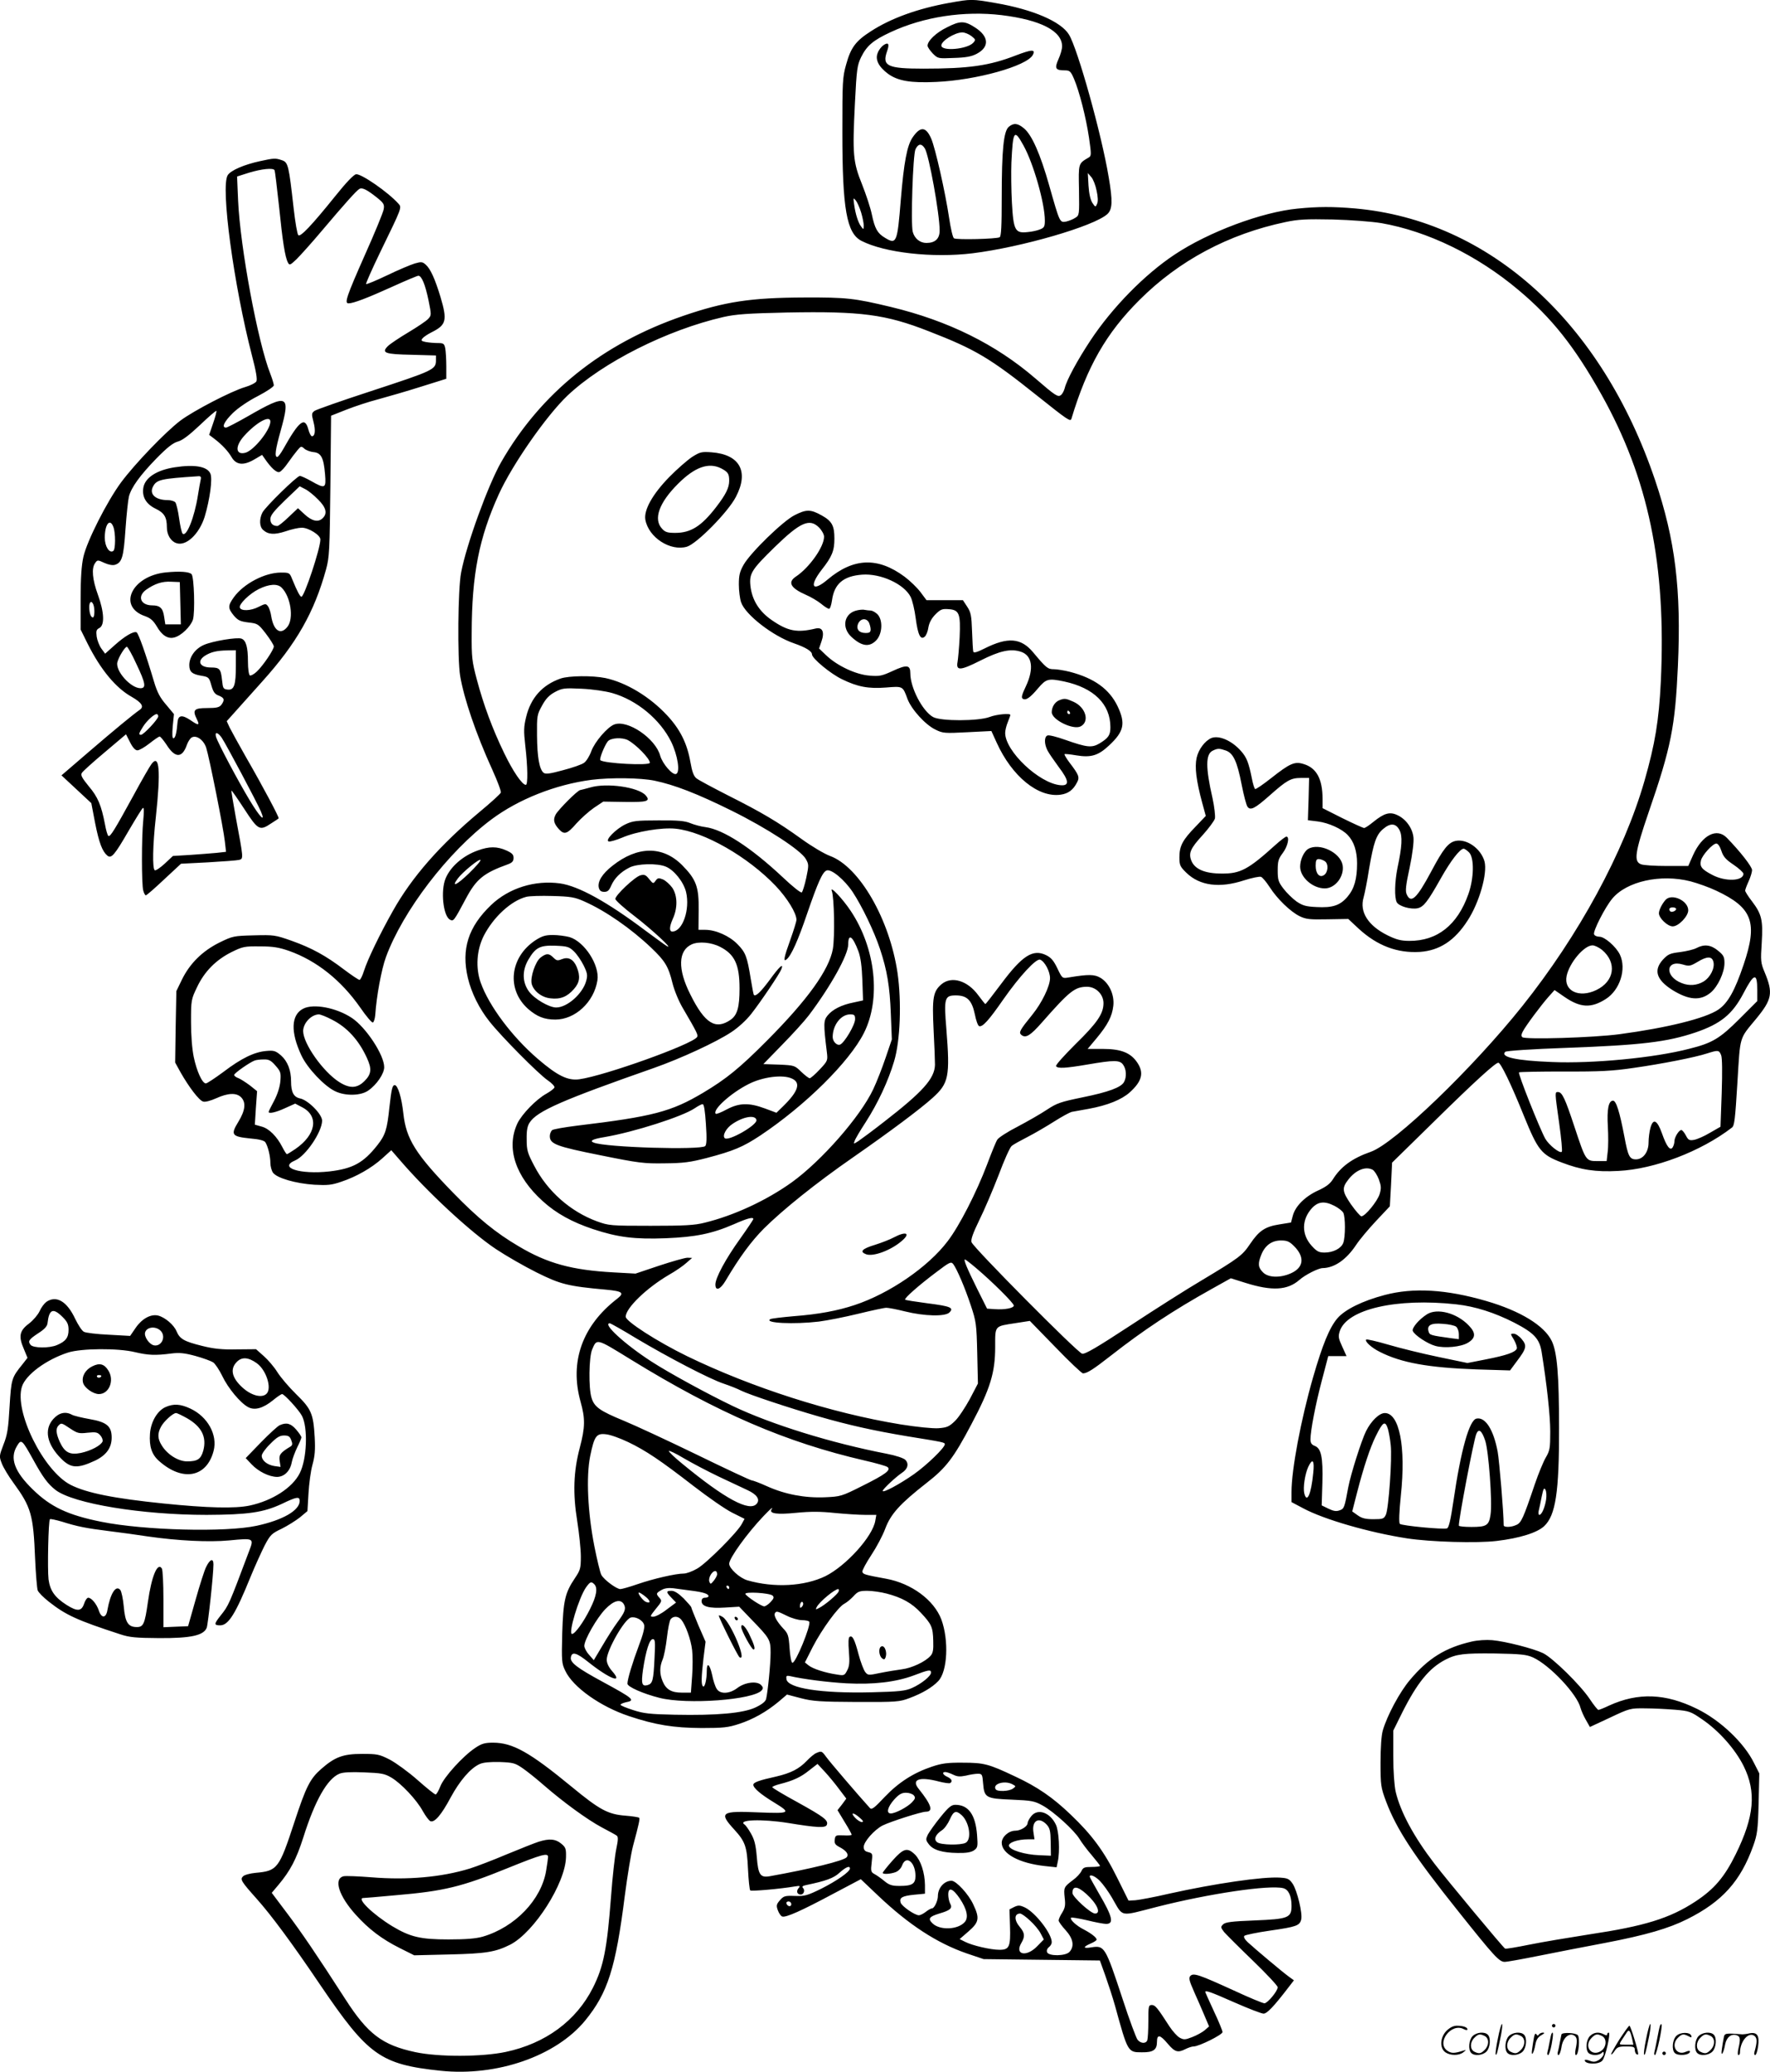 <svg version="1.0" xmlns="http://www.w3.org/2000/svg"
  viewBox="0 0 1026.145 1200.423"
 preserveAspectRatio="xMidYMid meet">
<g transform="translate(-0.256,1200.775) scale(0.1,-0.1)"
fill="#000000" stroke="none">
<path d="M5505 11991 c-182 -33 -337 -89 -453 -164 -89 -57 -117 -95 -144
-193 -21 -74 -22 -100 -22 -394 0 -444 25 -584 111 -628 135 -69 412 -100 643
-72 284 35 705 157 782 227 30 27 32 76 8 215 -41 247 -179 741 -230 825 -46
76 -210 146 -425 183 -138 24 -141 24 -270 1z m305 -71 c227 -28 350 -92 350
-181 0 -15 -9 -48 -21 -74 -24 -54 -18 -65 37 -65 28 0 34 -5 53 -49 31 -73
69 -221 87 -341 14 -98 14 -106 -2 -115 -61 -36 -59 -32 -56 -189 2 -142 2
-146 -21 -160 -13 -9 -37 -18 -53 -22 -38 -7 -37 -8 -99 210 -51 180 -100 292
-146 330 -36 30 -59 33 -88 9 -30 -25 -41 -134 -41 -410 0 -166 -3 -224 -12
-230 -18 -10 -250 -16 -265 -6 -7 5 -19 58 -28 118 -22 148 -80 405 -104 460
-31 70 -63 72 -108 6 -32 -47 -50 -144 -68 -359 -20 -252 -25 -263 -92 -222
-44 26 -59 54 -76 135 -8 39 -34 117 -57 175 -52 129 -56 173 -41 470 10 198
13 219 36 267 33 66 69 97 170 144 193 90 426 125 645 99z m126 -755 c58 -104
124 -336 124 -435 0 -35 -4 -42 -27 -51 -16 -7 -48 -14 -73 -16 -72 -8 -82 9
-91 170 -4 72 -5 177 -3 232 9 187 16 198 70 100z m-572 -17 c24 -38 86 -379
86 -476 0 -48 -26 -72 -77 -72 -37 0 -69 26 -79 65 -12 47 1 448 16 478 16 33
35 35 54 5z m996 -245 c8 -36 9 -63 3 -76 -9 -21 -10 -21 -28 6 -11 18 -19 53
-22 100 l-4 72 20 -23 c11 -12 25 -48 31 -79z m-1365 -127 c8 -27 15 -61 15
-75 -1 -25 -1 -25 -15 -6 -17 22 -33 71 -41 130 -5 38 -5 39 11 20 8 -11 22
-42 30 -69z M5492 11849 c-62 -30 -112 -78 -112 -106 0 -8 14 -28 30 -45 30
-30 31 -30 123 -26 69 2 102 8 132 24 76 40 71 102 -12 154 -59 38 -85 38
-161 -1z m142 -50 c25 -20 26 -22 11 -39 -35 -38 -185 -51 -185 -16 0 27 77
75 121 76 15 0 38 -10 53 -21z M5123 11745 c-11 -8 -26 -27 -32 -44 -16 -38 5
-80 60 -121 57 -41 130 -54 279 -47 232 10 525 92 560 156 18 34 -5 33 -97 -2
-154 -60 -273 -77 -536 -77 -209 0 -242 15 -212 100 16 44 8 56 -22 35z M1510
11074 c-92 -20 -169 -53 -187 -81 -43 -65 35 -640 141 -1048 23 -88 31 -135
25 -147 -5 -9 -34 -24 -65 -33 -79 -23 -297 -136 -375 -194 -86 -65 -264 -250
-345 -359 -81 -110 -197 -338 -218 -431 -11 -50 -16 -121 -16 -246 l0 -175 41
-83 c75 -149 162 -255 255 -307 59 -34 73 -57 47 -75 -40 -28 -148 -117 -297
-245 l-157 -135 86 -80 87 -81 22 -115 c23 -116 42 -165 71 -189 23 -19 42 3
124 145 40 68 76 127 82 131 7 4 7 -20 2 -73 -10 -98 -10 -369 0 -405 4 -16
11 -28 15 -28 5 0 52 41 106 92 l98 91 156 8 c87 5 167 11 180 14 27 7 27 4
-19 250 -15 82 -26 151 -25 152 2 2 35 -46 75 -107 80 -123 89 -128 156 -83
22 14 42 27 43 29 5 3 -92 186 -189 354 -42 74 -85 152 -95 172 l-17 37 69 77
c38 43 100 111 137 153 199 221 301 400 370 650 19 70 21 109 25 483 l4 407
86 34 c48 19 132 47 187 61 55 15 166 47 248 73 l147 46 0 72 c0 40 -3 87 -6
104 -6 28 -10 31 -44 31 -21 0 -52 3 -69 6 -26 5 -29 9 -19 21 6 8 30 24 52
35 86 43 93 68 52 206 -32 105 -58 162 -85 186 -19 17 -26 18 -64 7 -23 -7
-95 -37 -159 -68 -65 -31 -120 -54 -123 -51 -3 2 35 88 84 189 125 257 124
254 103 277 -59 66 -215 174 -245 170 -14 -2 -57 -47 -122 -128 -136 -169
-201 -237 -213 -225 -6 6 -18 75 -27 155 -28 249 -32 267 -67 279 -38 13 -46
13 -128 -5z m84 -52 c3 -5 14 -98 26 -208 21 -207 35 -296 52 -328 9 -17 13
-15 50 20 22 22 88 95 146 164 137 162 201 233 218 243 17 10 45 -5 103 -51
38 -31 43 -39 38 -67 -3 -18 -51 -135 -107 -260 -109 -246 -122 -285 -97 -285
28 0 107 30 253 96 77 35 146 64 152 64 19 0 40 -51 59 -143 17 -84 17 -86 -2
-107 -11 -12 -63 -47 -115 -78 -52 -31 -106 -67 -119 -80 -39 -39 -17 -47 139
-50 l140 -4 0 -26 c0 -56 -9 -60 -384 -183 -166 -54 -310 -105 -320 -112 -17
-13 -18 -18 -6 -64 13 -50 9 -83 -9 -83 -6 0 -15 18 -21 40 -20 75 -53 50
-144 -112 -15 -27 -31 -48 -36 -48 -17 0 -11 42 20 153 58 208 41 216 -190 83
-63 -36 -121 -66 -127 -66 -28 0 -10 36 40 85 31 30 90 70 145 98 50 26 92 54
92 62 0 8 -9 38 -20 66 -73 184 -175 734 -187 1004 l-6 140 69 22 c73 22 139
29 148 15z m-356 -1467 l-23 -67 28 -21 c46 -35 81 -72 102 -108 27 -46 69
-50 131 -14 l46 27 16 -23 c38 -55 69 -82 85 -76 10 3 32 28 49 53 18 26 43
59 55 73 20 24 22 25 40 9 10 -9 34 -18 53 -20 44 -4 59 -32 67 -128 7 -83 1
-86 -80 -40 -30 17 -59 30 -66 30 -17 0 -200 -179 -217 -212 -19 -37 -18 -82
4 -101 30 -27 65 -29 130 -8 34 12 76 21 94 21 40 0 108 -43 108 -68 0 -52
-93 -332 -110 -332 -8 0 -25 32 -54 103 -14 36 -17 37 -65 37 -93 0 -215 -64
-272 -142 -36 -50 -36 -64 -1 -107 24 -28 37 -34 84 -40 54 -6 58 -8 102 -65
25 -33 46 -66 46 -74 0 -19 -62 -111 -99 -146 -16 -15 -34 -25 -40 -22 -6 4
-11 39 -11 81 0 82 -11 122 -37 132 -25 10 -168 -14 -218 -36 -51 -22 -85 -70
-85 -117 0 -39 16 -53 71 -62 42 -7 44 -10 57 -56 11 -38 20 -51 43 -59 32
-13 36 -24 15 -53 -12 -15 -27 -19 -83 -19 -76 0 -86 -11 -59 -65 18 -37 10
-38 -39 -4 -47 31 -69 28 -73 -11 -5 -63 -13 -95 -24 -95 -7 0 -8 22 -4 70 l7
70 -45 54 c-35 40 -52 72 -70 132 -48 162 -91 283 -102 288 -18 7 -68 -22
-127 -75 l-55 -49 -22 30 c-12 17 -24 48 -27 69 -4 33 -2 41 16 50 31 17 28
91 -9 193 -32 88 -38 153 -16 183 13 19 15 19 54 1 24 -11 48 -15 61 -11 41
13 50 44 61 206 6 85 15 170 20 190 14 53 64 122 159 220 64 65 96 90 124 98
27 7 65 36 129 96 49 47 92 84 95 82 2 -3 -6 -35 -19 -72z m332 10 c0 -49 -97
-169 -146 -181 -56 -14 -60 38 -6 98 71 79 152 123 152 83z m276 -451 c47 -46
56 -81 28 -108 -25 -26 -61 -19 -104 20 l-40 37 -55 -52 c-29 -28 -58 -51 -64
-51 -26 0 -41 14 -41 40 0 21 19 45 85 109 l85 81 31 -16 c17 -8 51 -35 75
-60z m-1186 -160 c13 -34 13 -131 -1 -139 -23 -15 -49 27 -49 77 0 78 30 116
50 62z m975 -351 c53 -52 72 -179 34 -227 -39 -50 -80 -24 -94 61 -3 22 -12
49 -19 58 -12 16 -15 16 -55 -4 -44 -23 -101 -25 -108 -4 -7 19 55 80 109 107
60 30 109 33 133 9z m-1091 -99 c9 -24 7 -74 -3 -74 -12 0 -21 26 -21 61 0 31
14 39 24 13z m249 -343 c54 -113 58 -141 24 -141 -57 0 -147 101 -134 151 8
31 44 89 55 89 5 0 30 -44 55 -99z m577 -10 c0 -114 -10 -143 -48 -139 -25 3
-27 7 -32 53 -7 67 -14 75 -64 75 -66 0 -84 37 -34 69 34 21 68 29 126 30 l52
1 0 -89z m-450 -294 c0 -16 -85 -107 -100 -107 -15 0 -13 8 11 46 21 34 64 74
80 74 5 0 9 -6 9 -13z m368 -124 c25 -37 206 -377 227 -427 29 -68 -5 -35 -65
65 -65 107 -185 333 -195 367 -9 31 10 28 33 -5z m-489 -73 c11 0 42 18 70 40
28 22 54 40 59 40 5 0 23 -22 41 -49 49 -77 90 -77 117 1 6 17 18 36 27 42 27
17 70 -13 85 -59 18 -56 100 -467 108 -542 l7 -61 -54 -6 c-30 -3 -99 -8 -154
-12 l-100 -6 -48 -45 c-26 -24 -52 -41 -57 -38 -15 9 -12 147 6 308 29 269 21
369 -25 308 -10 -13 -58 -96 -106 -185 -108 -197 -133 -238 -144 -232 -5 3
-14 34 -20 68 -21 109 -41 158 -94 220 -39 48 -48 64 -40 77 5 9 65 63 133
120 l123 104 24 -47 c15 -30 30 -46 42 -46z M1015 9300 c-103 -16 -170 -59
-181 -116 -10 -54 15 -97 71 -124 50 -24 65 -49 65 -108 0 -42 22 -80 54 -91
56 -21 133 51 165 152 30 100 47 222 33 251 -18 41 -91 54 -207 36z m151 -72
c-3 -13 -10 -53 -16 -90 -20 -129 -67 -245 -89 -222 -5 5 -14 45 -20 88 -6 44
-16 85 -22 93 -6 7 -26 13 -45 13 -70 0 -108 35 -84 79 21 40 47 45 258 59 18
2 22 -2 18 -20z M964 8691 c-198 -20 -283 -199 -119 -254 30 -11 46 -25 66
-58 30 -53 65 -75 102 -65 40 10 94 62 108 103 13 42 7 249 -8 264 -14 14 -69
18 -149 10z m84 -178 l3 -123 -45 0 -45 0 -7 45 c-7 49 -24 65 -69 65 -67 0
-88 52 -36 90 51 36 94 50 146 47 l50 -2 3 -122z M7525 10799 c-207 -20 -515
-135 -712 -266 -175 -116 -362 -307 -488 -497 -76 -115 -139 -231 -150 -278
-4 -15 -13 -32 -21 -39 -18 -14 -31 -6 -149 96 -230 198 -505 334 -837 414
-213 51 -257 56 -503 55 -309 -1 -461 -24 -700 -106 -471 -161 -827 -447
-1057 -848 -76 -133 -202 -480 -232 -639 -19 -97 -22 -496 -6 -598 22 -133 93
-340 187 -546 30 -66 52 -125 49 -132 -3 -8 -58 -58 -122 -111 -229 -191 -393
-377 -504 -575 -74 -131 -147 -282 -167 -346 -9 -29 -21 -53 -26 -53 -6 0 -46
27 -90 60 -105 80 -187 125 -305 167 -94 33 -101 34 -218 31 -117 -3 -122 -4
-200 -42 -98 -49 -170 -120 -216 -213 l-33 -68 -4 -207 -3 -207 32 -58 c48
-84 106 -161 130 -168 12 -4 42 4 76 19 68 31 117 33 144 6 30 -30 25 -76 -16
-143 -46 -75 -38 -85 70 -96 50 -4 81 -12 87 -22 15 -23 29 -81 29 -119 0 -20
7 -45 15 -57 22 -31 131 -63 240 -70 76 -4 100 -2 155 17 88 29 177 80 239
136 l52 47 47 -54 c161 -188 414 -422 560 -519 57 -38 163 -99 235 -135 139
-69 181 -80 403 -100 97 -9 108 -19 64 -53 -202 -156 -276 -365 -212 -595 28
-99 27 -150 -4 -267 -37 -140 -41 -265 -15 -426 11 -71 21 -164 21 -205 0 -68
-3 -79 -34 -125 -58 -86 -68 -130 -74 -321 -4 -162 -3 -174 18 -217 45 -95
204 -207 369 -262 153 -51 257 -68 421 -69 126 0 154 3 218 24 82 27 158 70
229 129 l48 41 80 -21 c69 -18 112 -21 325 -22 231 -1 248 1 304 22 76 28 134
63 168 99 54 56 62 237 18 357 -43 113 -173 209 -320 236 -126 23 -135 26
-138 41 -1 8 22 51 51 95 30 45 67 114 82 155 32 85 86 144 238 263 115 89
158 146 261 341 110 207 138 300 138 448 0 126 -5 119 117 138 l84 13 148
-152 c81 -84 153 -152 160 -152 24 0 61 24 162 103 189 148 363 263 584 386
l111 62 83 -26 c155 -49 245 -44 314 16 34 30 109 68 135 69 69 1 138 49 195
135 19 29 71 91 115 138 l80 85 7 127 6 126 246 241 c235 231 353 338 370 338
14 0 75 -126 147 -305 83 -204 102 -228 220 -273 112 -43 197 -56 328 -49 210
10 480 113 659 251 15 11 19 48 32 261 17 276 9 249 109 370 92 112 99 149 49
269 -23 55 -24 66 -17 171 8 132 0 166 -57 241 -22 28 -39 56 -39 61 0 6 9 30
20 54 11 24 20 54 20 65 0 20 -69 108 -146 187 -58 60 -143 17 -196 -100 l-28
-63 -124 0 c-69 0 -136 4 -150 10 -43 16 -35 69 44 300 131 379 154 498 170
848 20 445 -15 730 -132 1077 -310 917 -960 1506 -1740 1575 -127 11 -215 11
-333 -1z m485 -84 c269 -47 556 -186 795 -387 194 -162 326 -329 481 -605 274
-489 377 -987 345 -1666 -11 -223 -33 -359 -95 -575 -119 -413 -380 -893 -708
-1304 -289 -362 -741 -796 -878 -844 -109 -38 -175 -87 -221 -161 -16 -25 -40
-43 -84 -63 -75 -34 -132 -90 -147 -145 l-11 -41 -68 -11 c-82 -13 -117 -36
-169 -113 -45 -67 -64 -81 -279 -210 -85 -50 -271 -168 -414 -262 -200 -131
-264 -168 -281 -164 -28 7 -631 615 -641 646 -5 15 8 52 45 128 29 58 79 176
112 261 32 86 66 162 76 169 9 8 51 31 92 52 41 21 111 62 155 90 44 28 89 52
100 55 11 2 56 10 100 18 109 20 190 53 237 95 72 65 84 114 43 174 -38 56
-94 78 -199 78 l-88 0 52 62 c64 77 90 126 97 188 7 62 -23 130 -73 161 -36
22 -71 22 -186 3 -37 -6 -37 -6 -65 52 -22 46 -37 63 -65 77 -77 38 -139 -2
-262 -167 -48 -64 -88 -116 -91 -116 -2 0 -20 23 -41 51 -62 85 -154 113 -213
64 -49 -42 -55 -78 -46 -265 5 -91 8 -182 8 -202 -2 -80 -70 -156 -296 -331
-65 -51 -132 -100 -148 -111 -28 -18 -29 -18 -22 0 3 11 32 60 64 109 72 112
131 239 165 353 36 119 44 344 20 512 -46 312 -221 615 -391 678 -33 12 -107
56 -165 98 -139 100 -232 155 -427 253 -88 45 -171 89 -183 99 -16 13 -25 38
-35 95 -19 108 -60 190 -136 271 -101 108 -236 189 -357 215 -74 15 -211 14
-260 -3 -105 -37 -172 -111 -199 -222 -14 -57 -15 -80 -5 -168 14 -120 16
-226 3 -226 -21 0 -75 79 -125 183 -69 142 -120 281 -159 427 -28 106 -31 128
-30 270 1 340 43 552 157 803 79 174 277 457 399 573 205 193 577 380 904 455
72 16 139 21 368 26 428 8 571 -10 823 -109 268 -104 353 -154 626 -372 177
-141 194 -153 200 -135 91 303 202 497 395 689 228 228 517 382 846 451 75 16
120 18 275 15 106 -3 225 -12 280 -21z m-4458 -2723 c143 -41 278 -153 342
-283 38 -79 53 -177 28 -186 -21 -8 -79 60 -92 106 -27 100 -189 210 -266 181
-40 -15 -113 -100 -133 -154 -10 -28 -29 -59 -42 -68 -13 -10 -68 -29 -122
-43 -77 -21 -101 -24 -113 -15 -25 21 -37 92 -38 215 -1 115 0 122 29 174 22
41 42 61 75 79 42 22 53 24 155 19 64 -3 138 -14 177 -25z m91 -273 c48 -26
127 -107 127 -131 0 -18 -267 -4 -287 15 -7 8 25 87 44 110 19 20 83 23 116 6z
m155 -235 c115 -24 247 -75 447 -174 206 -102 399 -228 429 -279 18 -32 18
-36 3 -109 -9 -42 -21 -80 -26 -85 -5 -5 -53 33 -112 89 -184 172 -343 275
-446 289 -26 3 -66 14 -88 23 -31 13 -70 17 -185 16 -130 0 -150 -3 -192 -23
-56 -27 -121 -94 -96 -99 9 -2 43 8 77 22 83 36 230 60 310 52 165 -17 419
-162 581 -332 67 -71 120 -157 120 -196 0 -9 -16 -61 -35 -114 -38 -105 -43
-133 -22 -115 27 22 66 109 120 268 62 180 88 238 112 247 27 10 103 -53 151
-125 54 -82 124 -227 158 -329 42 -126 57 -219 63 -375 l6 -150 -36 -106 c-20
-59 -52 -141 -72 -183 -75 -159 -300 -415 -472 -539 -148 -106 -337 -193 -505
-234 -59 -15 -118 -18 -313 -18 -234 0 -242 1 -312 26 -154 57 -287 174 -364
323 -38 72 -43 89 -43 151 -1 52 4 78 17 98 43 67 191 131 722 317 153 54 358
148 447 207 40 26 87 69 116 106 55 70 165 233 175 260 14 38 -13 13 -68 -63
-53 -71 -81 -98 -92 -87 -2 2 -10 44 -18 93 -21 130 -30 153 -77 201 -47 48
-126 83 -187 83 l-39 0 1 113 c2 136 -14 179 -96 262 -113 113 -259 111 -404
-4 -60 -47 -87 -92 -79 -127 5 -17 13 -24 32 -24 19 0 28 8 40 36 18 42 54 79
106 105 45 23 162 26 211 5 48 -20 103 -89 117 -147 24 -101 -20 -229 -80
-229 -18 0 -17 28 2 71 30 64 29 137 -2 183 -14 19 -38 41 -54 48 -25 10 -31
9 -43 -8 -13 -18 -14 -18 -37 10 -19 24 -27 28 -50 22 -32 -8 -146 -115 -146
-137 0 -8 51 -54 113 -101 100 -77 226 -194 187 -173 -8 4 -64 45 -125 90
-222 167 -389 259 -496 274 -146 20 -296 -27 -399 -125 -133 -127 -174 -256
-135 -423 21 -87 66 -178 126 -253 68 -86 284 -304 337 -340 24 -16 41 -35 39
-41 -2 -7 -23 -23 -46 -36 -60 -33 -143 -119 -169 -173 -66 -142 -12 -307 148
-451 77 -70 170 -121 290 -161 145 -48 242 -60 424 -53 171 7 266 26 393 81
77 34 113 44 113 30 0 -3 -34 -54 -76 -113 -85 -118 -144 -228 -144 -266 0
-40 28 -30 58 20 83 140 149 229 223 304 110 109 301 263 519 414 220 153 389
280 459 343 94 85 102 122 80 400 -15 179 -10 194 55 194 65 0 93 -28 110
-109 7 -36 18 -67 25 -69 20 -7 57 35 139 153 95 136 192 241 215 232 26 -10
57 -68 57 -107 0 -46 -47 -143 -102 -211 -73 -90 -81 -104 -64 -118 25 -21 53
-3 118 71 162 184 192 208 263 208 51 0 95 -44 95 -95 0 -61 -37 -115 -162
-237 -65 -65 -117 -122 -113 -128 9 -15 56 -12 185 10 152 26 185 26 204 -2
19 -26 21 -71 5 -100 -17 -31 -89 -58 -242 -89 -126 -26 -147 -33 -206 -72
-36 -24 -113 -68 -170 -98 -57 -29 -109 -63 -116 -74 -8 -11 -34 -76 -60 -145
-61 -161 -161 -357 -229 -445 -112 -148 -336 -302 -538 -369 -99 -33 -210 -54
-356 -65 -67 -6 -128 -13 -134 -17 -37 -23 137 -31 282 -14 47 6 149 26 227
45 78 19 152 35 164 35 12 0 60 -9 108 -21 112 -28 234 -31 258 -6 27 27 7 36
-128 53 -68 9 -126 18 -129 21 -7 7 79 83 179 158 79 60 87 64 100 48 22 -30
68 -137 102 -240 31 -93 33 -108 37 -275 l4 -177 -47 -90 c-27 -49 -65 -107
-86 -127 -34 -33 -46 -38 -96 -42 -35 -2 -123 7 -218 22 -405 66 -865 214
-1240 396 -174 85 -355 202 -355 228 0 50 121 167 251 243 39 22 85 54 102 70
l32 28 -27 1 c-14 0 -88 -21 -164 -46 l-137 -46 -126 7 c-242 13 -385 52 -551
151 -133 78 -238 164 -380 310 -218 224 -273 312 -289 460 -10 92 -32 164 -50
164 -14 0 -19 -23 -31 -130 -13 -127 -24 -160 -69 -217 -82 -104 -143 -137
-279 -153 -170 -19 -298 22 -198 64 61 26 155 164 156 230 0 38 -82 120 -128
129 -37 8 -52 36 -52 99 0 64 -20 116 -58 150 -32 27 -41 30 -86 26 -69 -6
-144 -42 -249 -122 -49 -36 -94 -66 -101 -66 -21 0 -53 71 -70 152 -10 47 -16
127 -16 205 0 126 1 130 35 201 43 91 110 158 200 203 65 32 76 34 165 33 76
0 110 -6 168 -26 160 -57 301 -169 412 -327 35 -51 68 -90 74 -88 6 2 12 21
14 43 7 108 36 265 62 336 98 267 360 610 612 798 157 117 372 202 579 229
111 14 285 12 367 -5z m6184 -406 c11 -34 26 -51 71 -81 31 -21 57 -45 57 -52
0 -43 -105 -47 -180 -7 -62 32 -75 49 -66 85 8 31 68 97 89 97 9 0 21 -17 29
-42z m-179 -177 c42 -11 109 -35 149 -54 211 -99 242 -184 159 -429 -51 -151
-91 -222 -146 -260 -75 -51 -298 -106 -575 -143 -151 -20 -547 -32 -562 -17
-7 7 -6 17 3 33 16 32 108 155 150 202 l34 38 58 -40 c92 -63 154 -66 239 -12
82 52 121 174 82 257 -22 46 -88 104 -119 104 -14 0 -28 6 -31 14 -7 18 64
157 105 206 83 101 281 145 454 101z m-6412 -117 c122 -54 269 -156 387 -268
80 -76 100 -109 123 -204 11 -44 37 -107 61 -147 82 -140 89 -155 82 -166 -26
-42 -537 -225 -683 -245 -67 -9 -127 21 -238 116 -150 128 -286 309 -334 445
-30 86 -23 188 18 270 56 109 158 203 246 226 18 5 87 7 153 5 107 -3 129 -7
185 -32z m787 -263 c84 -43 112 -103 112 -241 0 -108 -13 -153 -50 -180 -88
-62 -151 -24 -235 145 -75 148 -71 255 8 291 41 18 113 12 165 -15z m5112 -17
c88 -74 73 -182 -33 -233 -100 -48 -190 -5 -172 82 16 76 101 177 150 177 13
0 37 -12 55 -26z m900 -231 l0 -66 -103 -103 c-113 -113 -157 -140 -290 -173
-203 -53 -562 -87 -797 -77 -209 8 -301 29 -271 59 6 6 154 16 353 23 438 16
585 34 749 89 147 50 215 105 279 227 61 117 80 122 80 21z m-209 -380 c6 -16
7 -97 3 -220 l-7 -194 -61 -35 c-33 -20 -75 -38 -92 -41 -28 -5 -34 -1 -48 26
-9 17 -21 31 -26 31 -14 0 -40 -42 -40 -65 0 -11 -5 -27 -10 -35 -14 -23 -35
3 -62 80 -28 78 -51 90 -67 33 -6 -21 -11 -60 -11 -86 0 -55 -32 -97 -73 -97
-37 0 -46 18 -67 131 -28 147 -48 209 -66 209 -26 0 -36 -50 -30 -150 3 -52 3
-119 -1 -147 l-6 -53 -53 0 c-68 0 -68 1 -134 200 -54 163 -71 200 -95 200
-19 0 -19 2 7 -182 12 -86 19 -160 15 -164 -11 -12 -75 39 -96 76 -33 60 -160
379 -152 384 4 3 122 5 262 5 207 -1 282 3 403 21 162 23 356 61 426 84 63 20
69 20 81 -11z m-8381 -60 c29 -33 32 -41 28 -89 -3 -34 -16 -76 -36 -114 -18
-33 -32 -62 -32 -65 0 -12 43 -3 96 22 l58 26 42 -22 c97 -52 78 -159 -41
-241 -24 -16 -46 -30 -49 -30 -3 0 -15 18 -26 40 -32 63 -78 109 -121 120
l-39 11 6 97 7 97 -41 33 c-23 17 -52 36 -66 42 -15 5 -26 14 -26 19 0 10 91
74 120 84 8 3 31 6 51 6 30 1 43 -6 69 -36z m6360 -603 c10 -5 26 -30 36 -55
14 -39 15 -52 5 -86 -13 -42 -84 -129 -106 -129 -6 0 -33 31 -60 69 -52 76
-54 95 -14 146 43 54 99 76 139 55z m-220 -210 c22 -11 44 -29 50 -39 13 -25
13 -141 0 -175 -12 -32 -58 -56 -108 -56 -33 0 -45 6 -75 39 -60 66 -59 152 2
219 36 38 73 42 131 12z m-235 -233 c63 -63 56 -124 -18 -157 -62 -28 -132
-26 -162 5 -29 28 -31 51 -10 103 22 54 61 82 114 82 36 0 49 -6 76 -33z
m-1841 -129 c92 -78 216 -201 216 -215 0 -15 -52 -25 -110 -21 l-45 3 -57 114
c-58 117 -81 171 -71 171 3 0 33 -23 67 -52z m-1973 -405 c185 -110 426 -236
508 -263 36 -12 81 -30 100 -40 46 -23 277 -100 451 -150 174 -50 317 -82 515
-115 211 -34 215 -35 215 -46 0 -20 -106 -122 -180 -174 -83 -58 -180 -110
-180 -96 0 10 76 81 112 105 34 22 41 53 19 75 -10 10 -55 25 -107 35 -321 62
-667 169 -894 277 -144 69 -368 191 -470 257 -155 100 -288 222 -242 222 5 0
74 -39 153 -87z m-31 -123 c504 -310 900 -480 1355 -585 66 -15 126 -32 133
-38 22 -17 -13 -43 -146 -109 -121 -61 -127 -62 -217 -66 -116 -5 -232 17
-336 64 -42 19 -82 34 -89 34 -6 0 -150 67 -318 149 -169 82 -359 170 -422
196 -139 57 -172 80 -188 133 -18 58 -15 234 3 279 28 66 22 68 225 -57z m-16
-478 c104 -50 187 -106 381 -256 83 -64 182 -133 222 -153 l72 -36 -15 -28
c-24 -48 -205 -229 -259 -260 -27 -16 -63 -29 -78 -29 -47 0 -177 -30 -267
-61 -46 -16 -92 -29 -101 -29 -22 0 -95 54 -110 82 -7 12 -25 88 -41 168 -38
195 -48 400 -24 520 24 117 36 134 92 127 24 -2 82 -23 128 -45z m525 -200
c64 -30 139 -65 168 -79 54 -25 73 -54 53 -78 -41 -50 -184 27 -434 233 -42
34 -76 67 -76 72 0 5 39 -13 87 -42 48 -28 139 -76 202 -106z m306 -191 c-14
-24 35 -30 144 -19 83 8 139 8 224 -1 62 -6 142 -11 176 -11 l64 0 -6 -34
c-15 -91 -169 -261 -289 -321 -122 -59 -297 -69 -453 -24 -44 13 -105 68 -105
96 0 32 103 175 199 276 43 45 59 58 46 38z m-315 -375 c0 -8 -9 -24 -19 -37
-18 -22 -20 -22 -26 -6 -4 10 0 28 9 42 17 26 36 26 36 1z m-712 -58 c21 -21
13 -69 -25 -144 -37 -75 -87 -144 -104 -144 -24 0 39 210 81 270 24 33 30 36
48 18z m782 -18 c0 -5 -2 -10 -4 -10 -3 0 -8 5 -11 10 -3 6 -1 10 4 10 6 0 11
-4 11 -10z m-220 -19 c72 -9 100 -19 100 -32 0 -5 -9 -9 -20 -9 -13 0 -20 -7
-20 -20 0 -31 44 -43 136 -37 l82 5 69 -72 c108 -111 113 -119 113 -195 0 -66
-16 -226 -26 -268 -4 -15 -24 -31 -62 -49 -71 -33 -223 -47 -467 -42 -144 3
-181 7 -242 27 -40 13 -73 26 -73 31 0 4 14 10 30 14 58 11 48 20 -134 119
-146 79 -188 111 -184 140 5 37 32 30 104 -28 121 -96 203 -127 135 -50 -20
23 -31 46 -31 66 0 54 101 232 139 244 28 8 71 -15 78 -43 4 -15 -7 -58 -31
-120 -36 -96 -66 -194 -66 -220 0 -18 90 -58 185 -82 159 -41 548 -12 594 44
9 11 8 18 -5 31 -25 24 -94 15 -138 -19 -45 -34 -100 -36 -119 -3 -8 12 -20
48 -26 80 -14 63 -31 76 -31 23 0 -49 -11 -96 -21 -90 -12 7 -11 51 2 164 l12
95 -42 96 c-22 53 -41 100 -41 104 0 3 -20 26 -44 51 -30 29 -53 44 -70 44
-33 0 -33 -7 0 -41 l26 -27 -55 -41 c-29 -23 -64 -41 -77 -41 -21 0 -20 2 15
46 35 42 36 46 21 63 -22 24 -20 28 12 46 17 10 41 13 67 10 22 -3 69 -9 105
-14z m854 -6 c-7 -16 -77 -76 -112 -94 -21 -11 -23 -11 -14 6 17 31 104 103
124 103 4 0 5 -7 2 -15z m279 -11 c88 -23 146 -55 198 -111 63 -67 70 -84 72
-163 2 -53 -2 -72 -16 -87 -30 -34 -109 -71 -167 -78 -30 -4 -86 -13 -125 -21
-67 -14 -71 -14 -86 5 -9 11 -27 58 -39 103 -23 88 -36 112 -52 101 -7 -3 -8
-35 -4 -84 5 -63 3 -86 -10 -110 -15 -30 -18 -31 -60 -24 -68 10 -139 33 -164
53 l-21 17 46 91 c53 102 148 233 184 250 13 7 36 26 52 43 24 27 35 31 79 31
29 0 79 -7 113 -16z m-1398 -18 c30 -24 31 -42 2 -30 -17 6 -52 54 -40 54 5 0
22 -11 38 -24z m737 6 c9 -9 7 -17 -12 -37 -13 -14 -30 -25 -37 -25 -16 0 -98
54 -109 71 -9 16 142 7 158 -9z m-862 -51 c13 -25 6 -44 -40 -106 -20 -27 -58
-87 -85 -133 l-50 -84 -27 31 c-16 17 -28 41 -28 52 0 35 72 161 121 212 50
52 90 62 109 28z m1031 -14 c-8 -8 -11 -7 -11 4 0 20 13 34 18 19 3 -7 -1 -17
-7 -23z m-86 -52 c28 -14 67 -25 87 -25 20 0 39 -4 42 -9 12 -19 -80 -244 -98
-238 -6 2 -13 39 -16 85 -5 74 -9 85 -37 114 -37 40 -56 75 -48 88 8 14 13 13
70 -15z m-613 -22 c25 -30 56 -115 63 -176 4 -31 4 -100 0 -152 l-7 -95 -52 0
c-61 0 -92 18 -112 66 -18 43 -18 83 0 126 8 18 19 75 25 127 6 51 15 99 22
107 16 19 43 18 61 -3z m-155 -225 c-6 -127 -11 -145 -39 -154 -34 -10 -39 7
-28 87 17 113 38 179 57 179 14 0 15 -13 10 -112z m1603 -82 c0 -20 -56 -65
-110 -89 -38 -17 -73 -21 -236 -25 -289 -7 -485 23 -492 76 -3 19 0 22 20 18
78 -18 220 -36 328 -42 156 -8 285 7 388 45 89 34 102 36 102 17z M4015 9360
c-27 -18 -87 -70 -132 -116 -97 -99 -149 -192 -139 -248 19 -103 145 -184 241
-156 57 17 239 201 284 289 77 147 22 246 -142 258 -57 4 -66 2 -112 -27z
m168 -66 c40 -21 47 -31 47 -72 0 -40 -19 -79 -76 -153 -85 -110 -146 -149
-237 -149 -44 0 -58 4 -76 24 -52 55 -18 151 93 261 97 97 177 125 249 89z
M4610 9023 c-67 -33 -255 -216 -296 -287 -23 -41 -28 -61 -28 -115 0 -36 6
-83 13 -103 24 -72 184 -196 307 -238 69 -24 104 -46 104 -64 0 -23 107 -112
174 -144 90 -44 153 -56 255 -48 99 8 97 9 125 -67 23 -60 103 -149 162 -177
42 -21 53 -22 185 -15 l139 7 31 -68 c88 -194 240 -319 370 -301 44 6 73 27
95 70 17 31 12 44 -43 116 -18 24 -31 46 -29 49 3 2 33 -1 68 -7 85 -14 127
-2 190 57 87 81 97 127 50 227 -48 100 -135 163 -277 200 -32 8 -74 15 -93 15
-35 0 -44 7 -120 98 -70 84 -147 90 -282 22 -44 -22 -62 -27 -65 -18 -2 7 -5
60 -7 118 -3 91 -7 110 -28 142 l-25 38 -106 0 -105 0 -35 47 c-19 25 -60 65
-92 89 -155 115 -296 110 -446 -16 -88 -75 -110 -41 -35 56 60 76 74 110 74
181 0 76 -15 102 -75 135 -63 35 -88 35 -155 1z m141 -72 c16 -16 29 -40 29
-53 0 -59 -85 -179 -163 -231 -50 -33 -31 -67 58 -106 28 -12 67 -35 87 -51
20 -17 41 -30 47 -30 6 0 13 22 17 49 13 96 66 141 175 149 107 8 243 -54 281
-129 10 -20 23 -75 29 -122 13 -98 28 -129 52 -109 9 7 19 32 22 55 5 28 19
53 41 75 29 29 39 33 76 30 62 -4 70 -26 64 -163 -3 -60 -9 -125 -12 -142 -10
-53 15 -52 132 7 113 57 176 71 236 51 65 -22 76 -98 28 -200 -23 -48 -28 -66
-18 -72 18 -11 42 5 89 61 47 55 59 58 151 39 172 -37 268 -131 268 -265 0
-46 -11 -62 -63 -94 -45 -26 -71 -24 -199 21 -48 17 -94 29 -103 25 -19 -7
-19 -49 0 -86 8 -16 38 -59 65 -96 61 -80 64 -111 10 -106 -123 11 -320 197
-320 303 0 14 7 43 15 62 8 20 15 39 15 42 0 11 -80 4 -121 -12 -65 -24 -282
-25 -327 0 -61 34 -132 169 -132 254 0 48 -20 51 -102 13 -63 -29 -77 -32
-135 -27 -79 6 -187 57 -250 117 l-42 40 14 41 c19 54 6 84 -33 75 -108 -26
-161 -16 -253 47 -75 51 -117 118 -126 201 -7 71 7 93 140 223 149 145 203
169 258 114z M4963 8469 c-68 -20 -81 -99 -25 -151 60 -56 105 -62 145 -20 36
38 39 120 5 152 -12 11 -29 20 -37 20 -9 0 -25 2 -36 4 -11 3 -35 0 -52 -5z
m77 -68 c5 -11 10 -29 10 -40 0 -16 -6 -21 -29 -21 -39 0 -57 23 -43 55 14 30
47 33 62 6z M6143 7950 c-25 -10 -43 -39 -43 -69 0 -44 125 -105 168 -82 53
28 29 110 -41 142 -47 21 -53 21 -84 9z m62 -70 c3 -5 1 -10 -4 -10 -6 0 -11
5 -11 10 0 6 2 10 4 10 3 0 8 -4 11 -10z M7025 7731 c-37 -16 -74 -65 -85
-114 -12 -55 -2 -134 32 -260 l21 -77 -60 -63 c-75 -77 -93 -112 -93 -177 0
-45 4 -54 40 -89 78 -76 193 -91 336 -44 44 14 88 23 97 20 9 -3 31 -30 50
-59 44 -69 121 -143 174 -169 37 -18 59 -20 162 -18 l120 2 61 -57 c107 -98
223 -142 354 -134 114 8 202 65 277 182 68 104 116 274 98 342 -21 75 -103
133 -168 119 -42 -9 -72 -47 -140 -175 -85 -159 -118 -190 -143 -135 -9 20 -6
50 17 156 17 82 25 149 22 175 -6 53 -43 105 -92 128 -45 22 -78 12 -141 -39
-23 -19 -47 -35 -53 -35 -6 0 -63 26 -126 57 l-115 58 0 53 c0 116 -35 181
-111 203 -51 16 -79 3 -187 -82 -47 -37 -89 -66 -93 -63 -4 2 -13 30 -19 62
-18 90 -30 121 -62 157 -53 61 -129 94 -173 76z m84 -72 c43 -15 66 -63 92
-198 12 -61 27 -119 34 -128 17 -23 42 -11 130 67 97 86 121 100 179 100 l48
0 -3 -122 -4 -123 57 -7 c63 -8 141 -43 175 -80 35 -37 53 -92 53 -163 0 -91
-16 -147 -56 -194 -43 -50 -86 -64 -179 -59 -62 3 -80 8 -117 33 -23 17 -57
50 -75 74 -29 38 -33 50 -33 105 0 54 4 68 30 102 28 38 41 94 20 94 -5 0 -33
-21 -62 -47 -159 -144 -205 -168 -313 -167 -96 0 -155 25 -175 73 -18 45 -7
72 65 150 35 39 67 82 71 96 3 14 -3 67 -14 118 -41 179 -40 255 1 275 29 14
38 14 76 1z m1007 -461 c18 -35 15 -95 -12 -221 -16 -80 -18 -170 -4 -197 13
-24 82 -43 121 -35 35 8 58 37 135 174 58 103 111 171 132 171 6 0 20 -10 32
-22 30 -32 28 -150 -5 -242 -63 -178 -180 -271 -342 -270 -48 0 -75 7 -126 32
-113 56 -164 136 -139 220 6 21 21 95 32 167 26 151 41 196 82 230 41 35 73
33 94 -7z M7587 7089 c-25 -15 -47 -63 -47 -103 0 -62 73 -126 143 -126 61 0
115 71 103 136 -14 73 -135 130 -199 93z m97 -72 c22 -16 18 -65 -6 -80 -26
-17 -48 9 -48 54 0 31 4 39 18 39 10 0 26 -6 36 -13z M3425 7445 c-27 -8 -54
-14 -58 -15 -15 0 -128 -114 -143 -142 -16 -30 -11 -52 19 -85 31 -34 48 -28
101 33 27 30 73 71 102 91 l54 36 124 -2 c131 -2 152 4 121 39 -43 47 -225 73
-320 45z M2773 7080 c-86 -30 -159 -94 -187 -162 -30 -71 -14 -218 25 -239 21
-11 22 -10 93 123 60 112 102 147 244 198 24 9 32 18 32 37 0 19 -9 28 -42 43
-54 24 -99 24 -165 0z m-51 -132 c-71 -69 -106 -85 -65 -30 27 36 123 115 131
107 4 -4 -26 -38 -66 -77z M4825 6845 c14 -38 18 -265 6 -336 -22 -121 -146
-294 -381 -530 -160 -161 -237 -223 -371 -303 -185 -110 -291 -138 -733 -191
-71 -9 -136 -20 -143 -26 -7 -7 -13 -22 -13 -34 0 -46 37 -60 292 -111 222
-45 254 -49 373 -47 110 1 148 6 245 31 156 41 210 64 310 130 261 174 516
426 601 594 100 198 68 491 -76 707 -47 71 -124 152 -110 116z m154 -349 c13
-35 20 -87 23 -168 l4 -117 -55 -12 c-71 -14 -123 -41 -151 -76 -23 -29 -24
-47 -4 -210 6 -50 6 -52 -41 -102 -26 -28 -53 -51 -58 -51 -6 0 -28 17 -50 38
-37 36 -39 37 -128 41 l-91 3 109 112 c60 61 130 138 155 171 126 167 228 350
228 410 0 67 26 49 59 -39z m-19 -394 c0 -32 -62 -137 -87 -147 -19 -7 -43 18
-43 44 0 69 48 131 101 131 25 0 29 -4 29 -28z m-366 -344 c53 -24 37 -74 -52
-161 l-38 -37 -67 25 c-92 34 -149 33 -222 -6 -31 -17 -60 -28 -63 -25 -21 22
87 120 190 172 82 42 199 57 252 32z m-499 -264 c6 -84 4 -119 -4 -127 -25
-24 -576 -8 -646 20 -27 10 -6 21 62 32 171 29 452 119 523 167 19 13 40 24
46 24 8 0 14 -38 19 -116z m293 24 c6 -29 -164 -126 -184 -105 -15 15 9 59 46
83 64 43 132 53 138 22z M1760 6163 c-70 -36 -74 -135 -10 -271 34 -73 132
-177 195 -207 59 -29 150 -27 193 4 49 34 92 98 92 135 0 71 -106 231 -187
285 -90 60 -223 85 -283 54z m166 -63 c88 -44 157 -119 204 -223 29 -63 26
-93 -14 -133 -43 -43 -85 -45 -147 -6 -94 60 -209 223 -209 296 1 46 47 95 91
96 9 0 43 -13 75 -30z M5185 4838 c-22 -12 -71 -31 -109 -43 -76 -23 -92 -40
-52 -55 40 -15 142 22 205 76 55 46 28 60 -44 22z M9658 6793 c-21 -24 -38
-59 -38 -77 0 -28 50 -76 80 -76 34 0 90 59 90 93 0 57 -97 100 -132 60z m62
-52 c0 -11 -26 -22 -34 -14 -12 12 -5 23 14 23 11 0 20 -4 20 -9z M9837 6514
c-15 -8 -57 -18 -94 -23 -59 -7 -70 -12 -100 -44 -55 -61 -38 -116 54 -175 97
-60 164 -65 224 -15 41 35 79 116 79 170 0 36 -5 46 -37 72 -42 35 -81 39
-126 15z m99 -80 c9 -36 -18 -90 -58 -114 -37 -22 -82 -26 -125 -9 -101 38
-95 138 6 108 36 -11 44 -9 83 14 57 35 86 35 94 1z M3106 6559 c-149 -99
-168 -286 -41 -398 51 -44 93 -61 157 -61 115 0 224 101 244 227 14 88 -75
225 -162 251 -23 6 -66 12 -96 12 -44 0 -63 -6 -102 -31z m224 -64 c17 -16 42
-53 56 -81 22 -45 24 -57 15 -90 -20 -74 -110 -154 -174 -154 -41 0 -127 50
-158 93 -39 53 -40 121 -4 183 42 72 68 85 157 82 70 -3 80 -6 108 -33z M3136
6459 c-30 -24 -60 -114 -51 -152 11 -42 58 -79 109 -84 57 -7 97 9 136 54 34
38 38 74 16 128 -19 45 -49 60 -86 45 -25 -10 -31 -9 -49 9 -26 26 -41 26 -75
0z M4170 2646 c0 -13 110 -235 120 -241 46 -28 -51 202 -97 233 -13 8 -23 12
-23 8z M4262 2631 c2 -7 7 -12 11 -12 12 1 9 15 -3 20 -7 2 -11 -2 -8 -8z
M4300 2580 c0 -20 60 -130 71 -130 13 0 4 29 -27 93 -22 43 -44 62 -44 37z
M5107 2464 c-12 -13 -7 -51 8 -64 12 -10 16 -9 21 3 13 35 -9 81 -29 61z
M8030 4504 c-129 -34 -230 -84 -274 -135 -46 -54 -86 -152 -141 -342 -71 -247
-125 -535 -125 -664 l0 -59 68 -36 c119 -64 381 -140 601 -174 136 -21 406
-29 521 -15 134 16 235 48 275 86 66 62 87 196 86 570 0 305 -11 437 -42 502
-43 90 -183 175 -379 232 -233 68 -424 79 -590 35z m415 -54 c110 -12 222 -48
336 -106 114 -59 147 -93 159 -170 30 -186 50 -368 50 -461 0 -96 -2 -110 -26
-151 -14 -24 -43 -94 -64 -156 -66 -195 -78 -222 -106 -234 -31 -15 -74 -15
-74 -2 0 73 -25 372 -35 427 -24 127 -71 201 -122 191 -42 -7 -91 -182 -134
-476 -16 -110 -27 -156 -37 -160 -21 -8 -263 15 -274 26 -6 6 -4 69 6 166 30
281 -9 476 -93 476 -32 0 -79 -45 -109 -105 -27 -55 -88 -247 -103 -325 -22
-120 -24 -125 -51 -134 -19 -7 -35 -4 -64 10 l-39 19 4 131 c4 149 -7 200 -45
214 -18 7 -24 17 -24 38 0 50 29 202 67 345 l36 137 53 0 53 0 -25 55 c-22 48
-24 59 -14 90 42 127 329 193 675 155z m-396 -722 c5 -18 13 -60 16 -93 9 -78
-12 -371 -28 -404 -11 -24 -18 -26 -72 -26 -46 0 -67 5 -92 23 l-31 22 29 113
c38 147 76 260 107 322 42 86 55 93 71 43z m564 -68 c20 -60 42 -356 31 -428
-9 -63 -23 -72 -110 -72 -41 0 -74 3 -74 8 0 42 85 488 101 530 14 35 32 22
52 -38z m-997 -187 c-12 -124 -37 -179 -52 -118 -8 33 4 111 23 153 25 53 37
39 29 -35z m1350 -154 c-7 -47 -26 -89 -39 -89 -5 0 -7 10 -4 23 3 12 11 49
17 81 10 48 14 56 22 42 6 -10 7 -36 4 -57z M8275 4392 c-47 -30 -88 -79 -82
-96 9 -24 86 -75 131 -87 54 -15 148 -6 188 18 46 27 48 57 6 100 -69 73 -184
103 -243 65z m170 -72 c8 -7 15 -26 15 -42 l0 -30 -47 6 c-116 16 -122 18
-128 37 -12 38 13 52 82 46 35 -2 70 -10 78 -17z M8780 4244 c11 -20 19 -43
16 -51 -9 -21 -61 -39 -179 -62 l-107 -21 -168 35 c-92 19 -222 51 -290 71
-68 20 -126 33 -129 30 -10 -10 30 -47 78 -71 125 -64 284 -92 560 -102 l196
-6 40 54 c56 74 59 90 27 128 -14 17 -35 31 -46 31 -20 0 -20 0 2 -36z M271
4464 c-12 -9 -30 -33 -39 -54 -10 -21 -37 -53 -62 -72 -55 -41 -61 -74 -29
-147 l21 -51 -28 -36 c-65 -80 -66 -86 -76 -248 -7 -125 -13 -163 -35 -218
-25 -66 -26 -69 -10 -110 9 -24 40 -75 68 -113 102 -140 115 -184 125 -438 4
-89 11 -172 15 -184 4 -12 34 -42 66 -67 98 -77 164 -107 413 -188 54 -18 91
-21 225 -22 184 -1 258 15 276 60 8 23 39 308 39 367 0 38 -20 31 -42 -14 -10
-19 -37 -104 -61 -189 l-44 -155 -72 -3 -71 -3 0 163 c0 90 -4 169 -9 177 -25
40 -60 -45 -81 -194 -18 -127 -26 -145 -64 -145 -51 0 -68 27 -76 120 -4 43
-13 86 -20 95 -26 31 -58 -21 -75 -118 -8 -47 -35 -47 -50 0 -12 36 -42 73
-61 73 -7 0 -18 -16 -24 -35 -15 -44 -39 -46 -101 -7 -69 44 -96 83 -105 148
-7 60 -1 340 8 349 3 3 34 -4 69 -14 92 -29 139 -38 274 -55 66 -8 167 -22
225 -31 175 -25 352 -34 471 -23 145 14 145 14 115 -64 -117 -311 -117 -312
-165 -372 -38 -48 -39 -56 -2 -56 48 0 89 66 177 283 25 61 62 142 81 180 33
62 40 69 99 97 34 17 82 47 106 66 l43 36 6 102 c3 55 13 130 23 166 14 51 17
86 13 160 -8 137 -19 163 -108 250 -42 41 -91 99 -109 128 -18 29 -53 70 -78
92 l-45 40 -111 -1 c-84 -2 -133 3 -201 20 -105 26 -130 40 -149 85 -15 37
-67 81 -107 91 -42 10 -93 -18 -129 -70 l-33 -48 -125 7 c-68 3 -133 11 -143
17 -11 5 -33 39 -50 74 -48 103 -110 139 -168 99z m95 -88 c27 -27 34 -42 34
-74 0 -45 -17 -67 -67 -88 -44 -19 -137 -18 -153 1 -17 21 -11 31 45 68 35 22
51 40 53 57 9 82 32 92 88 36z m572 -84 c26 -34 0 -86 -41 -80 -28 4 -61 51
-53 76 11 34 68 37 94 4z m-153 -119 c76 -18 118 -20 210 -8 48 6 77 3 140
-14 44 -12 90 -29 103 -37 12 -8 36 -44 53 -79 33 -70 106 -158 151 -181 38
-20 86 -6 143 40 24 20 48 36 53 36 13 0 97 -92 115 -126 36 -69 29 -252 -13
-333 -42 -84 -159 -159 -290 -187 -85 -18 -245 -14 -500 12 -285 29 -446 61
-538 108 -157 80 -329 427 -282 570 23 69 141 156 268 197 77 24 288 26 387 2z
m706 -64 c55 -39 89 -145 57 -177 -27 -27 -89 -11 -141 37 -61 56 -72 107 -31
148 29 29 66 27 115 -8z m-1296 -559 c56 -102 85 -141 130 -176 104 -79 500
-144 875 -144 242 1 330 14 437 64 85 41 103 44 103 17 0 -55 -97 -111 -249
-144 -180 -39 -653 -27 -901 23 -194 39 -294 86 -398 188 -106 103 -134 181
-91 251 25 42 29 38 94 -79z M538 4091 c-41 -20 -63 -59 -54 -95 7 -29 58 -66
92 -66 59 0 91 79 55 136 -24 39 -51 46 -93 25z m52 -55 c0 -11 -19 -15 -25
-6 -3 5 1 10 9 10 9 0 16 -2 16 -4z M963 3855 c-48 -21 -86 -85 -91 -155 -5
-74 10 -121 54 -159 136 -120 275 -94 315 60 24 92 -34 198 -135 245 -58 27
-97 29 -143 9z m124 -65 c85 -49 115 -109 94 -188 -14 -49 -33 -62 -94 -62
-51 0 -115 40 -147 93 -24 38 -25 68 -5 106 16 32 70 81 88 81 7 0 35 -14 64
-30z M311 3785 c-54 -61 -37 -145 45 -228 57 -58 96 -60 199 -12 64 31 95 74
95 133 0 66 -29 90 -128 107 -45 8 -91 19 -102 25 -38 21 -76 12 -109 -25z
m99 -55 c41 -27 50 -30 100 -24 48 5 58 3 74 -15 10 -11 16 -27 13 -36 -10
-23 -66 -53 -125 -66 -65 -13 -94 2 -123 64 -22 49 -24 78 -7 95 16 16 17 16
68 -18z M1625 3750 c-11 -4 -60 -49 -109 -99 l-89 -92 34 -36 c40 -42 101 -72
147 -73 42 0 77 34 86 85 4 21 19 60 32 87 13 26 24 52 24 57 0 6 -14 26 -31
46 -31 35 -55 42 -94 25z m66 -87 c9 -23 7 -30 -6 -38 -57 -34 -67 -48 -61
-83 l5 -34 -36 5 c-42 7 -73 32 -73 60 0 11 22 42 49 68 37 38 55 49 80 49 25
0 34 -5 42 -27z M8535 2496 c-153 -35 -253 -97 -358 -222 -59 -69 -133 -207
-158 -294 -8 -28 -13 -98 -13 -185 0 -133 2 -144 32 -225 61 -162 162 -316
418 -636 209 -262 238 -294 270 -294 14 0 102 16 197 35 95 19 268 53 386 75
235 45 369 84 476 138 202 101 309 220 382 425 23 64 27 91 31 245 l4 174 -31
61 c-57 116 -195 247 -330 313 -183 90 -341 96 -510 19 -29 -14 -57 -25 -62
-25 -4 0 -27 28 -50 63 -55 82 -214 238 -271 266 -57 27 -217 68 -294 75 -34
3 -84 0 -119 -8z m355 -92 c98 -45 258 -215 276 -294 4 -14 17 -44 30 -67 l24
-42 116 54 c114 54 119 55 203 54 47 0 125 -4 174 -8 83 -7 91 -10 158 -56 97
-66 191 -172 240 -270 75 -151 62 -293 -46 -512 -65 -132 -125 -202 -233 -273
-149 -98 -296 -143 -617 -191 -115 -18 -271 -44 -345 -59 -74 -15 -138 -26
-142 -23 -11 6 -338 399 -410 493 -119 155 -196 298 -224 415 -8 37 -14 116
-14 208 l0 147 51 103 c88 175 157 259 251 308 64 33 107 38 288 36 151 -3
181 -6 220 -23z M2758 1880 c-71 -47 -183 -170 -203 -224 -10 -25 -22 -46 -27
-46 -6 0 -53 38 -105 84 -52 46 -125 99 -161 118 -61 31 -73 33 -161 33 -110
0 -157 -18 -236 -87 -65 -57 -88 -102 -156 -309 -88 -268 -98 -282 -223 -293
-33 -3 -66 -12 -74 -20 -19 -18 -11 -30 79 -131 84 -94 207 -260 367 -497 279
-411 350 -462 699 -499 327 -34 669 85 838 291 131 160 177 304 230 725 15
115 36 243 47 285 36 133 41 160 36 165 -3 3 -39 9 -79 12 -102 8 -149 33
-314 169 -242 199 -340 254 -454 254 -47 0 -66 -5 -103 -30z m276 -119 c26
-18 81 -62 122 -98 114 -99 252 -199 334 -243 41 -22 81 -43 87 -48 10 -6 10
-23 -2 -80 -8 -39 -22 -163 -30 -274 -23 -302 -43 -405 -105 -528 -97 -192
-275 -323 -506 -372 -138 -29 -388 -30 -524 -1 -191 41 -275 104 -406 308
-169 262 -255 388 -338 498 l-88 117 38 45 c69 82 104 148 145 276 67 213 139
340 209 369 21 9 67 11 143 8 100 -4 119 -7 158 -30 58 -34 148 -130 183 -195
16 -28 35 -54 44 -58 24 -9 63 36 117 137 53 98 115 170 168 194 22 10 59 13
117 12 78 -3 89 -6 134 -37z M3125 1336 c-22 -7 -105 -40 -185 -73 -80 -34
-175 -70 -213 -82 -166 -51 -364 -68 -571 -51 -76 6 -149 9 -162 6 -59 -15
-27 -115 72 -224 74 -82 150 -140 254 -192 l84 -42 206 5 c211 5 265 14 351
57 139 72 320 356 323 508 1 48 -2 56 -29 78 -33 27 -69 29 -130 10z m55 -88
c0 -7 -5 -42 -11 -78 -27 -169 -180 -329 -368 -384 -39 -11 -96 -16 -198 -16
-163 0 -222 14 -327 77 -113 69 -209 163 -167 163 6 0 90 7 187 16 282 24 384
49 654 159 193 78 230 88 230 63z M4735 1850 c-11 -4 -36 -25 -55 -45 -45 -47
-92 -71 -177 -91 -100 -22 -133 -34 -133 -48 0 -19 44 -56 118 -101 103 -63
98 -66 -85 -59 -221 10 -235 0 -143 -100 63 -69 73 -98 79 -228 3 -64 9 -120
13 -124 7 -6 177 9 258 23 31 5 34 4 22 -10 -15 -18 -8 -37 13 -37 17 0 26 25
13 38 -8 8 -2 13 18 17 115 24 160 40 194 72 37 33 60 42 60 24 0 -19 -77 -72
-166 -117 -82 -40 -96 -44 -153 -42 -58 2 -65 0 -87 -25 -20 -23 -22 -31 -12
-58 6 -17 17 -33 25 -36 20 -8 110 32 297 132 l159 84 99 -94 c179 -170 342
-276 515 -336 l98 -33 337 -4 337 -4 31 -86 c17 -48 43 -127 57 -177 74 -269
74 -269 155 -269 66 -1 88 14 88 60 0 46 18 43 63 -11 41 -48 58 -53 103 -30
16 8 37 15 47 15 31 0 167 68 167 83 0 8 -22 62 -50 121 -27 59 -50 109 -50
111 0 12 31 1 169 -60 82 -36 157 -65 169 -65 20 0 59 41 142 149 l34 44 -29
21 c-35 25 -198 162 -239 200 -18 17 -25 31 -19 37 5 5 72 19 148 30 154 22
172 29 181 64 9 35 -23 167 -49 207 -20 29 -29 33 -72 36 -99 7 -379 -34 -645
-93 -85 -20 -173 -36 -195 -38 l-40 -2 -65 131 c-76 154 -148 251 -270 367
-104 100 -195 162 -322 221 -154 73 -181 80 -303 80 -90 1 -123 -4 -180 -23
-107 -36 -193 -91 -274 -176 -60 -64 -75 -75 -85 -64 -69 76 -236 271 -254
297 -25 34 -27 35 -57 22z m133 -210 l41 -54 -25 -34 -26 -33 41 -68 c23 -37
41 -70 41 -74 0 -4 -21 -6 -47 -4 -45 2 -48 0 -51 -25 -3 -21 3 -30 26 -42 42
-22 57 -43 43 -60 -17 -20 -211 -68 -447 -110 -54 -9 -66 9 -74 112 -6 72 -14
101 -34 136 -14 25 -31 48 -36 51 -46 29 98 34 250 10 170 -28 219 -30 226
-11 10 26 -15 45 -170 131 -81 44 -146 83 -146 87 0 4 19 12 43 18 78 20 122
40 170 79 l49 38 43 -46 c23 -25 61 -71 83 -101z m660 85 c24 -12 39 -13 74
-6 23 6 55 11 69 11 25 0 27 -3 31 -56 7 -83 16 -88 166 -94 116 -5 132 -8
179 -34 64 -35 184 -144 214 -194 12 -20 44 -63 71 -94 26 -31 48 -59 48 -62
0 -3 -22 -6 -48 -6 -42 0 -50 -3 -60 -24 -6 -13 -28 -37 -49 -52 -53 -40 -54
-43 -48 -102 5 -42 3 -58 -14 -86 -12 -18 -21 -39 -21 -46 0 -7 18 -32 40 -56
44 -48 53 -93 23 -126 -22 -25 -121 -26 -130 -2 -4 10 1 22 10 29 10 7 17 20
17 29 0 50 -94 171 -155 201 -30 14 -39 14 -63 3 l-27 -14 3 -96 c4 -121 -4
-138 -61 -138 -52 0 -158 25 -199 46 l-32 16 52 45 c61 53 65 76 27 156 -27
59 -99 137 -126 137 -42 0 -79 -41 -79 -89 0 -27 -21 -71 -34 -71 -6 0 -22 -9
-36 -20 -14 -11 -32 -20 -40 -20 -24 0 -99 52 -106 73 -9 29 9 39 78 46 l63 6
0 50 c-1 72 -24 142 -57 176 -45 44 -67 38 -132 -35 -31 -35 -56 -67 -56 -70
0 -10 46 -7 75 4 16 6 32 23 38 40 23 61 77 17 77 -62 0 -46 -19 -58 -92 -58
-44 0 -60 5 -88 28 -19 16 -45 34 -58 41 -20 11 -22 17 -16 66 6 52 6 54 -20
61 -19 4 -26 13 -26 30 0 30 61 99 109 124 46 23 225 80 251 80 45 0 33 40
-41 132 -45 55 3 73 117 43 31 -8 61 -12 65 -9 16 10 9 24 -16 36 -27 12 -33
28 -12 28 8 0 28 -7 45 -15z m344 -56 c21 -11 21 -12 3 -25 -22 -16 -91 -19
-100 -4 -20 32 53 53 97 29z m-572 -64 c11 -13 9 -20 -10 -40 -26 -28 -97 -65
-123 -65 -28 0 -19 37 19 80 28 31 44 40 69 40 18 0 38 -7 45 -15z m-313 -130
c20 -17 23 -24 12 -25 -8 0 -26 11 -39 25 -30 32 -10 33 27 0z m1392 -366 c17
-17 49 -61 70 -97 68 -116 38 -110 262 -53 303 77 650 128 731 108 31 -8 48
-45 48 -102 0 -70 -18 -77 -216 -85 -131 -5 -168 -10 -181 -23 -14 -14 -14
-18 6 -44 13 -15 88 -90 167 -166 79 -76 144 -146 144 -154 0 -22 -59 -93 -77
-93 -9 0 -89 33 -177 74 -202 92 -233 103 -252 85 -11 -12 -8 -26 22 -94 20
-44 47 -107 61 -140 l25 -59 -25 -22 c-14 -12 -47 -30 -73 -40 -41 -16 -49
-16 -73 -3 -14 8 -40 37 -58 64 -71 110 -83 125 -103 125 -19 0 -20 -7 -20
-94 0 -52 -3 -101 -6 -110 -8 -21 -37 -20 -56 2 -8 9 -48 116 -87 236 -101
306 -105 312 -182 300 -48 -8 -50 2 -4 22 19 8 35 18 35 23 0 12 -31 36 -75
59 -42 21 -82 58 -73 68 3 3 45 -4 93 -15 48 -12 97 -21 110 -21 47 0 38 41
-42 177 -29 50 -53 94 -53 97 0 16 32 3 59 -25z m-78 -76 c62 -56 87 -113 50
-113 -25 0 -131 97 -131 119 0 43 29 41 81 -6z m-734 -26 c42 -63 52 -111 28
-137 -40 -44 -142 -48 -185 -8 -30 28 -21 40 38 58 65 19 78 31 63 58 -6 11
-11 35 -11 52 0 46 27 36 67 -23z m-977 -33 c0 -17 -22 -14 -28 4 -2 7 3 12
12 12 9 0 16 -7 16 -16z m1383 -94 c24 -21 52 -55 62 -74 l19 -36 -39 -40
c-62 -64 -132 -49 -91 20 22 38 20 57 -9 92 -34 40 -33 78 2 78 7 0 33 -18 56
-40z M5455 1479 c-32 -39 -64 -85 -73 -101 -13 -28 -13 -32 5 -56 25 -34 79
-50 168 -51 50 -1 77 4 94 15 22 16 23 22 18 89 -9 118 -50 175 -126 175 -23
0 -39 -13 -86 -71z m124 10 c44 -42 58 -139 22 -159 -28 -15 -144 -13 -165 3
-22 16 -11 45 28 70 14 9 34 37 45 62 22 50 36 55 70 24z M5981 1484 c-12 -15
-21 -33 -21 -40 0 -19 -40 -44 -71 -44 -39 0 -79 -36 -79 -70 0 -64 102 -119
252 -135 l66 -7 7 33 c13 58 7 177 -11 214 -34 72 -106 96 -143 49z m89 -48
c19 -21 23 -36 24 -103 l1 -78 -68 3 c-83 3 -171 30 -175 54 -4 19 50 38 111
38 l37 0 -6 40 c-11 68 31 93 76 46z M8686 194 c-10 -47 -15 -88 -12 -91 5 -6
9 7 30 110 7 37 10 67 6 67 -4 0 -15 -39 -24 -86z M9000 270 c0 -5 5 -10 10
-10 6 0 10 5 10 10 0 6 -4 10 -10 10 -5 0 -10 -4 -10 -10z M9546 194 c-10 -47
-15 -88 -12 -91 5 -6 9 7 30 110 7 37 10 67 6 67 -4 0 -15 -39 -24 -86z M9626
269 c-3 -8 -10 -41 -16 -74 -6 -33 -14 -68 -16 -77 -3 -10 -1 -18 3 -18 10 0
46 171 38 178 -2 3 -7 -1 -9 -9z M8389 241 c-38 -38 -41 -101 -7 -125 29 -20
79 -20 104 0 18 14 18 15 1 10 -53 -17 -69 -17 -92 -2 -69 45 21 166 94 126
12 -6 21 -7 21 -1 0 12 -25 21 -62 21 -19 0 -39 -10 -59 -29z M9390 189 c-28
-45 -49 -83 -47 -85 2 -3 12 7 21 21 14 21 24 25 66 25 43 0 50 -3 50 -19 0
-11 5 -23 10 -26 6 -3 10 -3 10 1 0 20 -44 164 -51 164 -4 0 -30 -37 -59 -81z
m75 4 l7 -33 -42 0 c-42 0 -42 0 -28 23 8 12 21 32 29 44 15 25 22 18 34 -34z
M8540 210 c-22 -22 -27 -79 -8 -98 19 -19 66 -14 88 8 22 22 27 79 8 98 -19
19 -66 14 -88 -8z m71 0 c25 -14 25 -54 -1 -80 -23 -23 -33 -24 -61 -10 -25
14 -25 54 1 80 23 23 33 24 61 10z M8750 210 c-22 -22 -27 -79 -8 -98 19 -19
66 -14 88 8 22 22 27 79 8 98 -19 19 -66 14 -88 -8z m71 0 c25 -14 25 -54 -1
-80 -23 -23 -33 -24 -61 -10 -25 14 -25 54 1 80 23 23 33 24 61 10z M8896 204
c-3 -16 -8 -47 -11 -69 -8 -51 10 -26 19 27 5 27 15 42 34 53 18 10 22 14 10
15 -9 0 -20 -5 -24 -11 -5 -8 -9 -8 -14 1 -5 8 -10 3 -14 -16z M8997 223 c-2
-4 -7 -26 -11 -48 -4 -22 -9 -48 -12 -57 -3 -10 -1 -18 4 -18 4 0 14 28 20 62
11 58 10 81 -1 61z M9055 220 c-1 -3 -5 -23 -9 -45 -4 -22 -9 -48 -12 -57 -3
-10 -1 -18 4 -18 5 0 13 20 17 45 7 53 44 87 74 68 17 -11 19 -28 8 -80 -4
-18 -3 -33 2 -33 16 0 24 99 11 115 -12 14 -87 18 -95 5z M9220 210 c-22 -22
-27 -79 -8 -98 7 -7 24 -12 38 -12 14 0 31 5 38 12 9 9 12 8 12 -5 0 -9 -12
-24 -26 -34 -21 -13 -32 -15 -55 -6 -16 6 -29 8 -29 3 0 -24 81 -27 102 -2 18
19 50 162 37 162 -5 0 -9 -5 -9 -10 0 -7 -6 -7 -19 0 -30 16 -59 12 -81 -10z
m71 0 c29 -16 25 -65 -6 -86 -56 -37 -103 28 -55 76 23 23 33 24 61 10z M9721
211 c-23 -23 -28 -80 -9 -99 19 -19 88 -13 88 9 0 5 -11 4 -24 -2 -54 -25 -89
38 -46 81 23 23 33 24 62 9 16 -9 19 -8 16 3 -8 22 -64 22 -87 -1z M9850 210
c-22 -22 -27 -79 -8 -98 19 -19 66 -14 88 8 22 22 27 79 8 98 -19 19 -66 14
-88 -8z m71 0 c25 -14 25 -54 -1 -80 -23 -23 -33 -24 -61 -10 -25 14 -25 54 1
80 23 23 33 24 61 10z M9996 201 c-3 -14 -8 -44 -11 -66 -8 -51 10 -26 19 27
8 41 35 63 66 53 22 -7 24 -21 11 -77 -5 -22 -5 -38 0 -38 5 0 9 6 9 13 0 68
51 125 85 97 15 -13 15 -35 -1 -92 -3 -10 -1 -18 4 -18 6 0 13 23 17 50 9 63
-5 84 -49 76 -17 -4 -35 -6 -41 -6 -101 8 -104 7 -109 -19z M9640 110 c0 -5 5
-10 10 -10 6 0 10 5 10 10 0 6 -4 10 -10 10 -5 0 -10 -4 -10 -10z"/>
</g>
</svg>
